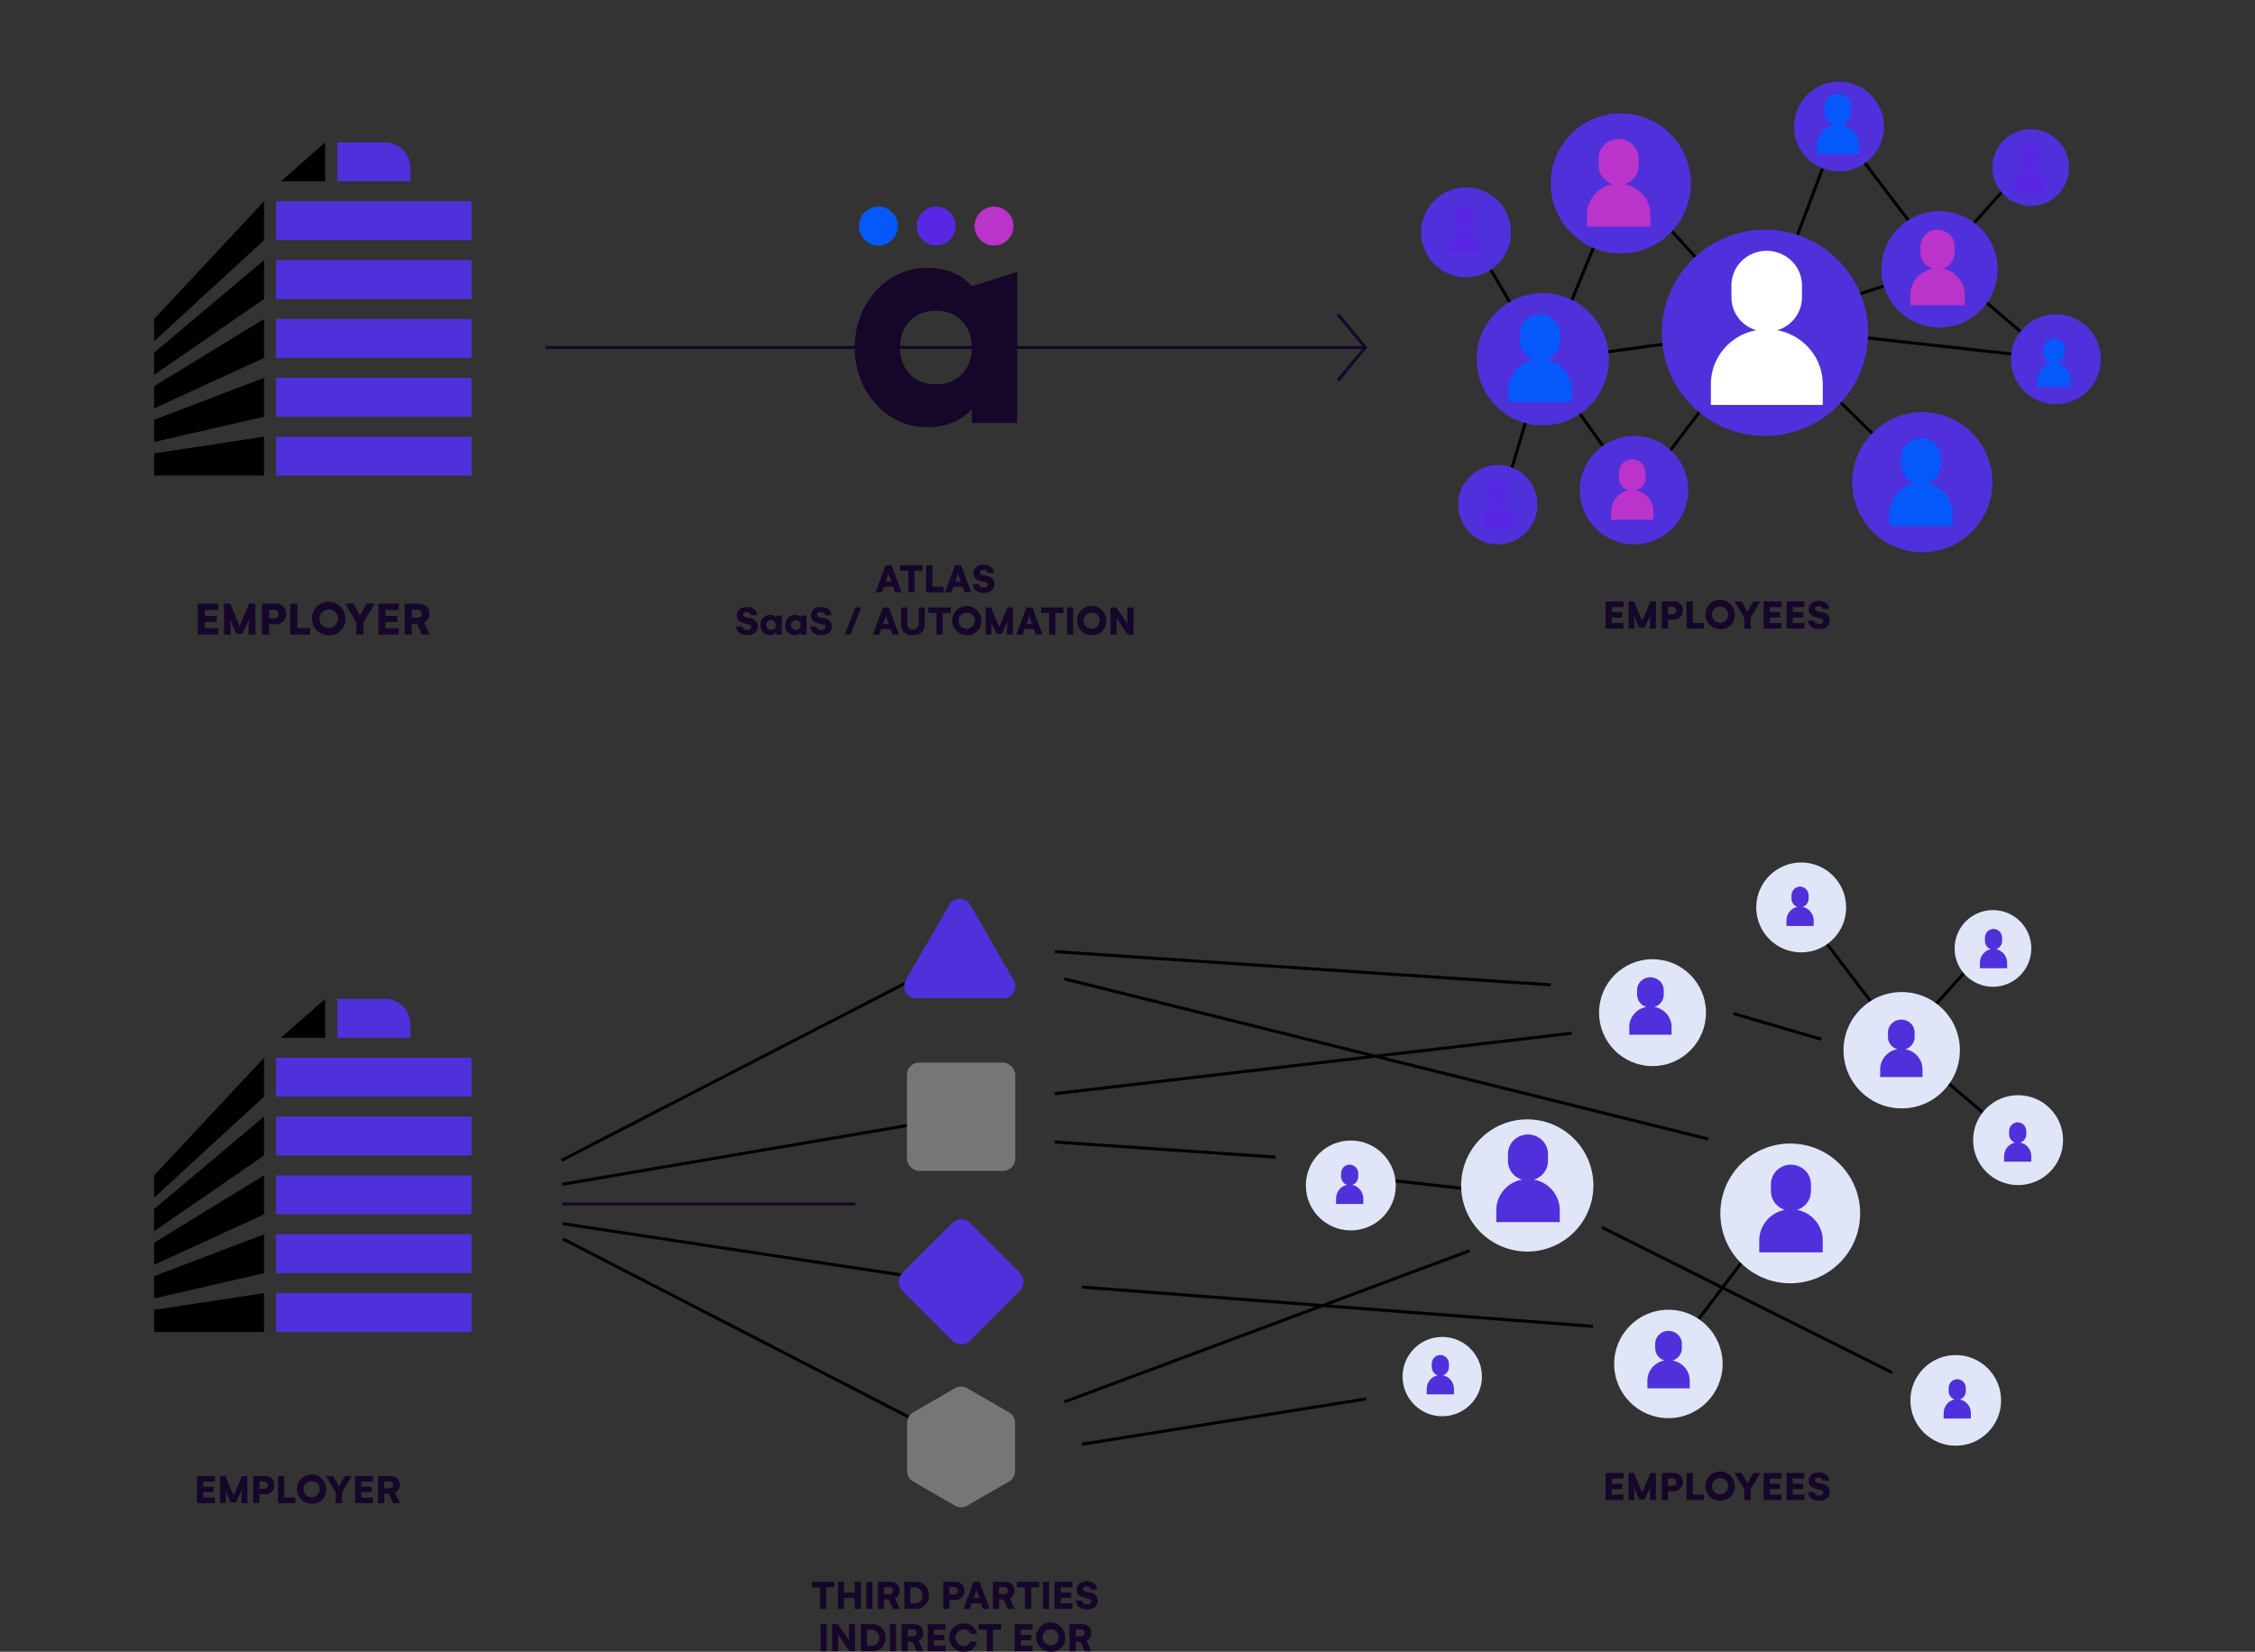 <svg xmlns="http://www.w3.org/2000/svg" xmlns:xlink="http://www.w3.org/1999/xlink" width="746" height="546.591" viewBox="0 0 746 546.591">
  <rect x="0" y="0" width="746" height="546.591" fill="#333333" stroke="none"/>
  <defs>
    <clipPath id="clip-path">
      <rect id="Rectangle_21" data-name="Rectangle 21" width="746" height="212" transform="translate(0 307)" fill="#fff"/>
    </clipPath>
    <clipPath id="clip-path-2">
      <rect id="Rectangle_20" data-name="Rectangle 20" width="105" height="110.25" transform="translate(51 354.125)" fill="#fff"/>
    </clipPath>
  </defs>
  <g id="Group_44" data-name="Group 44" transform="translate(2808 5516)">
    <g id="Group_41" data-name="Group 41" transform="translate(-2808 -5823)" clip-path="url(#clip-path)">
      <path id="Path_314" data-name="Path 314" d="M180.5,421.973H451.689" fill="none" stroke="#160629" stroke-miterlimit="10" stroke-width="1"/>
      <path id="Path_315" data-name="Path 315" d="M442.588,411l9.1,10.972-9.1,10.973" fill="none" stroke="#160629" stroke-miterlimit="10" stroke-width="1"/>
      <path id="Path_316" data-name="Path 316" d="M309.718,375.375a6.433,6.433,0,1,1-6.433,6.433A6.43,6.43,0,0,1,309.718,375.375Z" fill="#5827e3" fill-rule="evenodd"/>
      <path id="Path_317" data-name="Path 317" d="M328.842,375.375a6.433,6.433,0,1,1-6.433,6.433A6.43,6.43,0,0,1,328.842,375.375Z" fill="#ba33ca" fill-rule="evenodd"/>
      <path id="Path_318" data-name="Path 318" d="M290.6,375.375a6.433,6.433,0,1,1-6.433,6.433A6.43,6.43,0,0,1,290.6,375.375Z" fill="#0559fa" fill-rule="evenodd"/>
      <path id="Path_319" data-name="Path 319" d="M309.621,434.192c-6.893,0-11.881-4.694-11.881-12.188s5-12.188,11.881-12.188S321.5,414.509,321.5,422,316.515,434.192,309.621,434.192ZM321.5,401.72c-3.3-3.8-8.185-6.088-14.886-6.088-13.071,0-23.865,11.485-23.865,26.372s10.794,26.371,23.878,26.371c6.688,0,11.587-2.3,14.886-6.087v4.693H336.5V397.026Z" fill="#160629"/>
      <g id="Group_40" data-name="Group 40" clip-path="url(#clip-path-2)">
        <path id="Path_320" data-name="Path 320" d="M155.982,373.6H91.346v12.874h64.636Z" fill="#5030da"/>
        <path id="Path_321" data-name="Path 321" d="M111.591,354.125h15.786a8.351,8.351,0,0,1,5.937,2.487,8.541,8.541,0,0,1,2.459,6.005V367H111.591Z" fill="#5030da"/>
        <path id="Path_322" data-name="Path 322" d="M155.982,393.075H91.346V405.95h64.636Z" fill="#5030da"/>
        <path id="Path_323" data-name="Path 323" d="M155.982,412.551H91.346v12.874h64.636Z" fill="#5030da"/>
        <path id="Path_324" data-name="Path 324" d="M155.982,432.026H91.346V444.9h64.636Z" fill="#5030da"/>
        <path id="Path_325" data-name="Path 325" d="M155.982,451.5H91.346v12.874h64.636Z" fill="#5030da"/>
        <path id="Path_326" data-name="Path 326" d="M87.354,386.474,51,419.9V412.55L87.354,373.6Z"/>
        <path id="Path_327" data-name="Path 327" d="M87.354,405.95,51,431.025v-7.364l36.354-30.586Z"/>
        <path id="Path_328" data-name="Path 328" d="M87.354,425.425,51,442.136V434.79l36.354-22.239Z"/>
        <path id="Path_329" data-name="Path 329" d="M87.354,444.9,51,453.246V445.9l36.354-13.874Z"/>
        <path id="Path_330" data-name="Path 330" d="M87.354,464.375H51v-7.346L87.354,451.5Z"/>
        <path id="Path_331" data-name="Path 331" d="M107.563,367H92.928l14.635-12.874Z"/>
      </g>
      <line id="Line_1" data-name="Line 1" x2="45.5" y2="49.875" transform="translate(538.744 367.788)" fill="none" stroke="#000" stroke-width="1"/>
      <line id="Line_2" data-name="Line 2" y1="67.375" x2="25.375" transform="translate(582.532 349.574)" fill="none" stroke="#000" stroke-width="1"/>
      <line id="Line_3" data-name="Line 3" y1="19.25" x2="58.625" transform="translate(582.844 395.65)" fill="none" stroke="#000" stroke-width="1"/>
      <line id="Line_4" data-name="Line 4" x2="94.5" y2="10.5" transform="translate(582.18 414.878)" fill="none" stroke="#000" stroke-width="1"/>
      <line id="Line_5" data-name="Line 5" x2="52.5" y2="51.625" transform="translate(583.351 415.018)" fill="none" stroke="#000" stroke-width="1"/>
      <line id="Line_6" data-name="Line 6" x1="41.125" y2="54.25" transform="translate(541.398 416.552)" fill="none" stroke="#000" stroke-width="1"/>
      <line id="Line_7" data-name="Line 7" x1="70" y2="9.625" transform="translate(510.443 416.745)" fill="none" stroke="#000" stroke-width="1"/>
      <line id="Line_8" data-name="Line 8" y1="32.375" x2="28.875" transform="translate(641.252 361.667)" fill="none" stroke="#000" stroke-width="1"/>
      <line id="Line_9" data-name="Line 9" x2="35.875" y2="30.625" transform="translate(642.825 394.87)" fill="none" stroke="#000" stroke-width="1"/>
      <line id="Line_10" data-name="Line 10" x1="30.625" y1="42.875" transform="translate(509.968 426.166)" fill="none" stroke="#000" stroke-width="1"/>
      <line id="Line_11" data-name="Line 11" x1="14.875" y2="49.875" transform="translate(495.979 426.018)" fill="none" stroke="#000" stroke-width="1"/>
      <line id="Line_12" data-name="Line 12" x1="25.375" y1="42.875" transform="translate(485.445 383.255)" fill="none" stroke="#000" stroke-width="1"/>
      <line id="Line_13" data-name="Line 13" y1="59.5" x2="24.5" transform="translate(511.663 367.06)" fill="none" stroke="#000" stroke-width="1"/>
      <line id="Line_14" data-name="Line 14" x1="33.25" y1="43.75" transform="translate(607.977 349.178)" fill="none" stroke="#000" stroke-width="1"/>
      <circle id="Ellipse_1" data-name="Ellipse 1" cx="34.125" cy="34.125" r="34.125" transform="translate(549.75 383)" fill="#5030da"/>
      <circle id="Ellipse_2" data-name="Ellipse 2" cx="14.875" cy="14.875" r="14.875" transform="translate(593.5 334)" fill="#5030da"/>
      <circle id="Ellipse_3" data-name="Ellipse 3" cx="14.875" cy="14.875" r="14.875" transform="translate(665.25 411)" fill="#5030da"/>
      <circle id="Ellipse_4" data-name="Ellipse 4" cx="14.875" cy="14.875" r="14.875" transform="translate(470.125 369)" fill="#5030da"/>
      <circle id="Ellipse_5" data-name="Ellipse 5" cx="13.125" cy="13.125" r="13.125" transform="translate(482.375 460.875)" fill="#5030da"/>
      <circle id="Ellipse_6" data-name="Ellipse 6" cx="19.25" cy="19.25" r="19.25" transform="translate(622.375 376.875)" fill="#5030da"/>
      <circle id="Ellipse_7" data-name="Ellipse 7" cx="21.875" cy="21.875" r="21.875" transform="translate(488.5 404)" fill="#5030da"/>
      <circle id="Ellipse_8" data-name="Ellipse 8" cx="12.688" cy="12.688" r="12.688" transform="translate(659.125 349.75)" fill="#5030da"/>
      <circle id="Ellipse_9" data-name="Ellipse 9" cx="17.938" cy="17.938" r="17.938" transform="translate(522.625 451.25)" fill="#5030da"/>
      <circle id="Ellipse_10" data-name="Ellipse 10" cx="23.188" cy="23.188" r="23.188" transform="translate(612.75 443.375)" fill="#5030da"/>
      <circle id="Ellipse_11" data-name="Ellipse 11" cx="23.188" cy="23.188" r="23.188" transform="translate(513 344.5)" fill="#5030da"/>
      <path id="Path_332" data-name="Path 332" d="M289.624,503h2.128l.672-1.848h3.024l.658,1.848h2.17l-3.332-8.974H292.97Zm3.388-3.556.364-.966c.238-.616.6-1.694.588-1.694.014,0,.336,1.078.546,1.694l.35.966Zm12.2-5.418h-7.42v1.848h2.7V503h2.044v-7.126h2.674Zm3.256,7.126v-7.126h-2.072V503h5.74v-1.848ZM312.62,503h2.128l.672-1.848h3.024L319.1,503h2.17l-3.332-8.974h-1.974Zm3.388-3.556.364-.966c.238-.616.6-1.694.588-1.694.014,0,.336,1.078.546,1.694l.35.966Zm6.046-2.758c0,1.2.672,2.184,2.422,2.59l1.484.35c.532.126.91.35.91.868,0,.6-.5.966-1.372.966-.924,0-1.54-.42-1.6-1.148h-2.1c.126,1.778,1.54,2.87,3.668,2.87s3.556-1.12,3.556-2.912a2.649,2.649,0,0,0-2.38-2.632l-1.414-.322c-.616-.14-1.078-.336-1.078-.882s.448-.882,1.148-.882c.77,0,1.344.406,1.372,1.036h2.114c-.028-1.652-1.386-2.758-3.374-2.758C323.4,493.83,322.054,494.936,322.054,496.686Zm-78.292,14c0,1.2.672,2.184,2.422,2.59l1.484.35c.532.126.91.35.91.868,0,.6-.5.966-1.372.966-.924,0-1.54-.42-1.6-1.148h-2.1c.126,1.778,1.54,2.87,3.668,2.87s3.556-1.12,3.556-2.912a2.649,2.649,0,0,0-2.38-2.632l-1.414-.322c-.616-.14-1.078-.336-1.078-.882s.448-.882,1.148-.882c.77,0,1.344.406,1.372,1.036H250.5c-.028-1.652-1.386-2.758-3.374-2.758C245.106,507.83,243.762,508.936,243.762,510.686Zm13.217,0-.126.616a2.606,2.606,0,0,0-2.072-.84,3.134,3.134,0,0,0-3.164,3.43,2.979,2.979,0,0,0,2.982,3.29,2.693,2.693,0,0,0,2.142-.91V517h1.876v-6.314Zm-1.862,4.732a1.6,1.6,0,1,1,1.54-1.61A1.5,1.5,0,0,1,255.117,515.418Zm10.051-4.732-.126.616a2.606,2.606,0,0,0-2.072-.84,3.134,3.134,0,0,0-3.164,3.43,2.979,2.979,0,0,0,2.982,3.29,2.693,2.693,0,0,0,2.142-.91V517h1.876v-6.314Zm-1.862,4.732a1.6,1.6,0,1,1,1.54-1.61A1.5,1.5,0,0,1,263.306,515.418Zm4.942-4.732c0,1.2.672,2.184,2.422,2.59l1.484.35c.532.126.91.35.91.868,0,.6-.5.966-1.372.966-.924,0-1.54-.42-1.6-1.148H268c.126,1.778,1.54,2.87,3.668,2.87s3.556-1.12,3.556-2.912a2.649,2.649,0,0,0-2.38-2.632l-1.414-.322c-.616-.14-1.078-.336-1.078-.882s.448-.882,1.148-.882c.77,0,1.344.406,1.372,1.036h2.114c-.028-1.652-1.386-2.758-3.374-2.758C269.592,507.83,268.248,508.936,268.248,510.686ZM279.439,517h1.932l3.5-8.974h-1.932Zm9.3,0h2.128l.672-1.848h3.024l.658,1.848h2.17l-3.332-8.974h-1.974Zm3.388-3.556.364-.966c.238-.616.6-1.694.588-1.694.014,0,.336,1.078.546,1.694l.35.966Zm5.968.21c0,2.2,1.5,3.528,3.906,3.528,2.324,0,3.934-1.232,3.934-3.528v-5.628h-2.044v5.544a1.879,1.879,0,0,1-3.752,0v-5.544H298.1Zm16.442-5.628h-7.42v1.848h2.7V517h2.044v-7.126h2.674Zm10.12,4.48a4.833,4.833,0,1,0-4.844,4.676A4.555,4.555,0,0,0,324.66,512.506Zm-2.17,0a2.669,2.669,0,1,1-2.646-2.772A2.588,2.588,0,0,1,322.49,512.506Zm10.848-4.48-2.772,6.468-2.7-6.468h-1.792V517h1.946v-1.12c0-1.218-.084-2.31-.168-3.206l1.75,4.074h1.806l1.9-4.186a30.852,30.852,0,0,0-.154,3.318V517h1.988v-8.974ZM336.211,517h2.128l.672-1.848h3.024l.658,1.848h2.17l-3.332-8.974h-1.974Zm3.388-3.556.364-.966c.238-.616.6-1.694.588-1.694.014,0,.336,1.078.546,1.694l.35.966Zm12.2-5.418h-7.42v1.848h2.7V517h2.044v-7.126H351.8ZM355.023,517v-8.974h-2.044V517Zm10.953-4.494a4.833,4.833,0,1,0-4.844,4.676A4.555,4.555,0,0,0,365.976,512.506Zm-2.17,0a2.669,2.669,0,1,1-2.646-2.772A2.588,2.588,0,0,1,363.806,512.506Zm9.155-4.48v5.446l-3.668-5.446h-1.9V517H369.4v-5.432L373.087,517h1.9v-8.974Z" fill="#160629"/>
      <path id="Path_333" data-name="Path 333" d="M72.192,508.856v-2.112H65.424V517h6.768v-2.112H67.76V512.84h3.952v-2.032H67.76v-1.952Zm10.224-2.112-3.168,7.392-3.088-7.392H74.112V517h2.224v-1.28c0-1.392-.1-2.64-.192-3.664l2,4.656h2.064l2.176-4.784a35.257,35.257,0,0,0-.176,3.792V517H84.48V506.744Zm8.61,0H86.674V517H89.01v-3.392h1.968a3.306,3.306,0,0,0,3.648-3.424A3.256,3.256,0,0,0,91.026,506.744Zm-.48,4.864H89.01v-2.832h1.552a1.4,1.4,0,0,1,1.6,1.36A1.425,1.425,0,0,1,90.546,511.608Zm7.855,3.28v-8.144H96.034V517h6.56v-2.112Zm15.845-3.024a5.523,5.523,0,1,0-5.536,5.344A5.206,5.206,0,0,0,114.247,511.864Zm-2.48,0a3.051,3.051,0,1,1-3.024-3.168A2.958,2.958,0,0,1,111.767,511.864Zm2.416-5.12,3.7,6.256v4h2.352v-4l3.712-6.256h-2.624l-1.04,1.776c-.72,1.232-1.184,2.208-1.184,2.208s-.464-.944-1.184-2.208l-1.024-1.776Zm17.759,2.112v-2.112h-6.768V517h6.768v-2.112H127.51V512.84h3.952v-2.032H127.51v-1.952Zm1.92,8.144H136.2v-3.584h1.76L139.542,517h2.624l-1.872-3.984a3.013,3.013,0,0,0,1.76-2.944c0-2.144-1.328-3.328-4.064-3.328h-4.128Zm2.336-5.584v-2.64h1.792c1.184,0,1.6.64,1.6,1.312,0,.688-.448,1.328-1.616,1.328Z" fill="#160629"/>
      <path id="Path_334" data-name="Path 334" d="M537.078,507.874v-1.848h-5.922V515h5.922v-1.848H533.2V511.36h3.458v-1.778H533.2v-1.708Zm8.946-1.848-2.772,6.468-2.7-6.468h-1.792V515H540.7v-1.12c0-1.218-.084-2.31-.168-3.206l1.75,4.074h1.806l1.9-4.186a30.852,30.852,0,0,0-.154,3.318V515h1.988v-8.974Zm7.534,0H549.75V515h2.044v-2.968h1.722a2.893,2.893,0,0,0,3.192-3A2.849,2.849,0,0,0,553.558,506.026Zm-.42,4.256h-1.344V507.8h1.358a1.223,1.223,0,0,1,1.4,1.19A1.247,1.247,0,0,1,553.138,510.282Zm6.874,2.87v-7.126H557.94V515h5.74v-1.848Zm13.865-2.646a4.833,4.833,0,1,0-4.844,4.676A4.555,4.555,0,0,0,573.877,510.506Zm-2.17,0a2.669,2.669,0,1,1-2.646-2.772A2.588,2.588,0,0,1,571.707,510.506Zm2.113-4.48,3.234,5.474V515h2.058v-3.5l3.248-5.474h-2.3l-.91,1.554c-.63,1.078-1.036,1.932-1.036,1.932s-.406-.826-1.036-1.932l-.9-1.554Zm15.54,1.848v-1.848h-5.922V515h5.922v-1.848h-3.878V511.36h3.458v-1.778h-3.458v-1.708Zm7.6,0v-1.848h-5.922V515h5.922v-1.848h-3.878V511.36h3.458v-1.778h-3.458v-1.708Zm1.414.812c0,1.2.672,2.184,2.422,2.59l1.484.35c.532.126.91.35.91.868,0,.6-.5.966-1.372.966-.924,0-1.54-.42-1.6-1.148h-2.1c.126,1.778,1.54,2.87,3.668,2.87s3.556-1.12,3.556-2.912a2.649,2.649,0,0,0-2.38-2.632l-1.414-.322c-.616-.14-1.078-.336-1.078-.882s.448-.882,1.148-.882c.77,0,1.344.406,1.372,1.036h2.114c-.028-1.652-1.386-2.758-3.374-2.758C599.719,505.83,598.375,506.936,598.375,508.686Z" fill="#160629"/>
      <path id="Path_335" data-name="Path 335" d="M591.855,417.463a21.188,21.188,0,0,0-2.242-.814c-.572-.154-1.121-.264-1.749-.374a11.039,11.039,0,0,0,1.581-.55,11.5,11.5,0,0,0,2.04-1.209c.157-.121.325-.231.471-.363s.4-.352.606-.528a11.419,11.419,0,0,0,2.639-3.756,11.2,11.2,0,0,0,.926-4.471v-3.971a11.279,11.279,0,0,0-2.59-7.179,11.674,11.674,0,0,0-6.615-3.984,12.212,12.212,0,0,0-2.478-.264,11.763,11.763,0,0,0-8.237,3.347,11.317,11.317,0,0,0-3.412,8.08V405.4a11.236,11.236,0,0,0,1.231,5.1,11.468,11.468,0,0,0,3.422,4.021,10.737,10.737,0,0,0,2.074,1.209,12.538,12.538,0,0,0,1.513.572c-.56.11-1.121.2-1.681.352a20.233,20.233,0,0,0-2.3.814,18.406,18.406,0,0,0-8.044,6.686A17.89,17.89,0,0,0,566,434.06V441h37v-6.94a17.884,17.884,0,0,0-3.049-9.929A18.4,18.4,0,0,0,591.855,417.463Z" fill="#fff"/>
      <path id="Path_336" data-name="Path 336" d="M513.675,426.616a11.929,11.929,0,0,0-1.273-.462c-.325-.088-.637-.151-.993-.213a6.266,6.266,0,0,0,.9-.313,6.534,6.534,0,0,0,1.159-.688c.089-.069.184-.131.267-.206s.229-.2.343-.3a6.485,6.485,0,0,0,1.5-2.136,6.4,6.4,0,0,0,.525-2.542V417.5a6.42,6.42,0,0,0-1.47-4.082,6.623,6.623,0,0,0-3.754-2.266,6.934,6.934,0,0,0-1.407-.15,6.674,6.674,0,0,0-4.675,1.9,6.444,6.444,0,0,0-1.937,4.595v2.258a6.416,6.416,0,0,0,.7,2.9,6.513,6.513,0,0,0,1.942,2.286,6.109,6.109,0,0,0,1.178.688,6.829,6.829,0,0,0,.859.325c-.319.063-.637.113-.955.2a11.472,11.472,0,0,0-1.3.462,10.449,10.449,0,0,0-4.566,3.8A10.187,10.187,0,0,0,499,436.054V440h21v-3.946a10.186,10.186,0,0,0-1.73-5.646A10.457,10.457,0,0,0,513.675,426.616Z" fill="#0559fa"/>
      <path id="Path_337" data-name="Path 337" d="M639.675,467.616a11.929,11.929,0,0,0-1.273-.462c-.325-.088-.637-.151-.993-.213a6.266,6.266,0,0,0,.9-.313,6.534,6.534,0,0,0,1.159-.688c.089-.069.184-.131.267-.206s.229-.2.343-.3a6.485,6.485,0,0,0,1.5-2.136,6.4,6.4,0,0,0,.525-2.542V458.5a6.42,6.42,0,0,0-1.47-4.082,6.623,6.623,0,0,0-3.754-2.266,6.934,6.934,0,0,0-1.407-.15,6.674,6.674,0,0,0-4.675,1.9,6.444,6.444,0,0,0-1.937,4.595v2.258a6.415,6.415,0,0,0,.7,2.9,6.513,6.513,0,0,0,1.942,2.286,6.11,6.11,0,0,0,1.178.688,6.829,6.829,0,0,0,.859.325c-.319.063-.637.113-.955.2a11.469,11.469,0,0,0-1.3.462,10.449,10.449,0,0,0-4.566,3.8A10.187,10.187,0,0,0,625,477.054V481h21v-3.946a10.186,10.186,0,0,0-1.73-5.646A10.457,10.457,0,0,0,639.675,467.616Z" fill="#0559fa"/>
      <path id="Path_338" data-name="Path 338" d="M644.578,396.462a10.453,10.453,0,0,0-1.091-.4c-.278-.075-.545-.129-.851-.183a5.349,5.349,0,0,0,.769-.269,5.6,5.6,0,0,0,.993-.594c.077-.059.158-.113.229-.177s.2-.173.295-.259a5.551,5.551,0,0,0,1.734-4.033V388.6a5.555,5.555,0,0,0-1.259-3.519,5.674,5.674,0,0,0-3.219-1.954,5.952,5.952,0,0,0-1.2-.129,5.7,5.7,0,0,0-4.008,1.641,5.571,5.571,0,0,0-1.66,3.961v1.946a5.574,5.574,0,0,0,2.264,4.469,5.241,5.241,0,0,0,1.009.594,6.172,6.172,0,0,0,.737.28c-.273.054-.546.1-.819.172a10.051,10.051,0,0,0-1.118.4,8.971,8.971,0,0,0-3.913,3.278A8.813,8.813,0,0,0,632,404.6V408h18v-3.4a8.821,8.821,0,0,0-1.483-4.867A8.975,8.975,0,0,0,644.578,396.462Z" fill="#ba33ca"/>
      <path id="Path_339" data-name="Path 339" d="M539.675,368.616a11.929,11.929,0,0,0-1.273-.462c-.325-.088-.637-.151-.993-.213a6.266,6.266,0,0,0,.9-.313,6.534,6.534,0,0,0,1.159-.688c.089-.069.184-.131.267-.206s.229-.2.343-.3a6.485,6.485,0,0,0,1.5-2.136,6.4,6.4,0,0,0,.525-2.542V359.5a6.42,6.42,0,0,0-1.47-4.082,6.623,6.623,0,0,0-3.754-2.266,6.934,6.934,0,0,0-1.407-.15,6.674,6.674,0,0,0-4.675,1.9,6.444,6.444,0,0,0-1.937,4.595v2.258a6.415,6.415,0,0,0,.7,2.9,6.513,6.513,0,0,0,1.942,2.286,6.11,6.11,0,0,0,1.178.688,6.829,6.829,0,0,0,.859.325c-.319.063-.637.113-.955.2a11.469,11.469,0,0,0-1.3.462,10.449,10.449,0,0,0-4.566,3.8A10.187,10.187,0,0,0,525,378.054V382h21v-3.946a10.186,10.186,0,0,0-1.73-5.646A10.457,10.457,0,0,0,539.675,368.616Z" fill="#ba33ca"/>
      <path id="Path_340" data-name="Path 340" d="M542.783,469.77a7.68,7.68,0,0,0-.848-.319c-.217-.061-.425-.1-.662-.147a4.03,4.03,0,0,0,.6-.216,4.277,4.277,0,0,0,.772-.474c.059-.047.123-.091.178-.142s.153-.138.229-.207a4.5,4.5,0,0,0,1.349-3.227v-1.557a4.529,4.529,0,0,0-.979-2.815,4.372,4.372,0,0,0-6.558-.353,4.516,4.516,0,0,0-1.291,3.168v1.557a4.535,4.535,0,0,0,.466,2,4.456,4.456,0,0,0,1.295,1.577,4,4,0,0,0,.784.474,4.6,4.6,0,0,0,.573.225c-.212.043-.424.077-.636.138a7.493,7.493,0,0,0-.87.319,7.03,7.03,0,0,0-3.044,2.622A7.2,7.2,0,0,0,533,476.278V479h14v-2.722a7.192,7.192,0,0,0-1.154-3.893A7.025,7.025,0,0,0,542.783,469.77Z" fill="#ba33ca"/>
      <path id="Path_341" data-name="Path 341" d="M610.783,348.77a7.68,7.68,0,0,0-.848-.319c-.217-.061-.425-.1-.662-.147a4.03,4.03,0,0,0,.6-.216,4.277,4.277,0,0,0,.772-.474c.059-.047.123-.091.178-.142s.153-.138.229-.207a4.5,4.5,0,0,0,1.349-3.227v-1.557a4.529,4.529,0,0,0-.979-2.815,4.372,4.372,0,0,0-6.558-.353,4.516,4.516,0,0,0-1.291,3.168v1.557a4.535,4.535,0,0,0,.466,2,4.456,4.456,0,0,0,1.295,1.577,4,4,0,0,0,.784.474,4.6,4.6,0,0,0,.573.225c-.212.043-.424.077-.636.138a7.493,7.493,0,0,0-.87.319,7.03,7.03,0,0,0-3.044,2.622A7.2,7.2,0,0,0,601,355.278V358h14v-2.722a7.192,7.192,0,0,0-1.154-3.893A7.025,7.025,0,0,0,610.783,348.77Z" fill="#0559fa"/>
      <path id="Path_342" data-name="Path 342" d="M497.687,474.616a5.988,5.988,0,0,0-.667-.255c-.17-.049-.333-.083-.52-.118a3.151,3.151,0,0,0,.47-.172,3.45,3.45,0,0,0,.607-.38c.046-.038.1-.072.14-.114s.12-.11.18-.165a3.584,3.584,0,0,0,.784-1.179,3.673,3.673,0,0,0,.276-1.4v-1.246a3.659,3.659,0,0,0-.77-2.252,3.4,3.4,0,0,0-5.153-.283,3.651,3.651,0,0,0-1.014,2.535v1.246a3.694,3.694,0,0,0,.366,1.6,3.554,3.554,0,0,0,1.017,1.261,3.162,3.162,0,0,0,.617.38,3.489,3.489,0,0,0,.45.179c-.167.035-.333.062-.5.111a5.459,5.459,0,0,0-3.075,2.352,5.846,5.846,0,0,0-.895,3.11V482h11v-2.177a5.839,5.839,0,0,0-.906-3.115A5.551,5.551,0,0,0,497.687,474.616Z" fill="#5827e3"/>
      <path id="Path_343" data-name="Path 343" d="M673.687,363.616a5.99,5.99,0,0,0-.667-.255c-.17-.049-.333-.083-.52-.118a3.15,3.15,0,0,0,.47-.172,3.449,3.449,0,0,0,.607-.38c.046-.038.1-.072.14-.114s.12-.11.18-.165a3.583,3.583,0,0,0,.784-1.179,3.673,3.673,0,0,0,.276-1.4v-1.246a3.659,3.659,0,0,0-.77-2.252,3.4,3.4,0,0,0-5.153-.283,3.651,3.651,0,0,0-1.014,2.535v1.246a3.693,3.693,0,0,0,.366,1.6,3.554,3.554,0,0,0,1.017,1.261,3.162,3.162,0,0,0,.617.38,3.488,3.488,0,0,0,.45.179c-.167.035-.333.062-.5.111a5.459,5.459,0,0,0-3.075,2.352,5.845,5.845,0,0,0-.9,3.11V371h11v-2.177a5.839,5.839,0,0,0-.906-3.115A5.551,5.551,0,0,0,673.687,363.616Z" fill="#5827e3"/>
      <path id="Path_344" data-name="Path 344" d="M681.687,427.616a5.99,5.99,0,0,0-.667-.255c-.17-.049-.333-.083-.52-.118a3.15,3.15,0,0,0,.47-.172,3.449,3.449,0,0,0,.607-.38c.046-.038.1-.072.14-.114s.12-.11.18-.165a3.583,3.583,0,0,0,.784-1.179,3.673,3.673,0,0,0,.276-1.4v-1.246a3.659,3.659,0,0,0-.77-2.252,3.4,3.4,0,0,0-5.153-.283,3.651,3.651,0,0,0-1.014,2.535v1.246a3.693,3.693,0,0,0,.366,1.6,3.554,3.554,0,0,0,1.017,1.261,3.162,3.162,0,0,0,.617.38,3.488,3.488,0,0,0,.45.179c-.167.035-.333.062-.5.111a5.459,5.459,0,0,0-3.075,2.352,5.845,5.845,0,0,0-.9,3.11V435h11v-2.177a5.839,5.839,0,0,0-.906-3.115A5.551,5.551,0,0,0,681.687,427.616Z" fill="#0559fa"/>
      <path id="Path_345" data-name="Path 345" d="M486.687,383.616a5.988,5.988,0,0,0-.667-.255c-.17-.049-.333-.083-.52-.118a3.151,3.151,0,0,0,.47-.172,3.45,3.45,0,0,0,.607-.38c.046-.038.1-.072.14-.114s.12-.11.18-.165a3.584,3.584,0,0,0,.784-1.179,3.673,3.673,0,0,0,.276-1.4v-1.246a3.659,3.659,0,0,0-.77-2.252,3.4,3.4,0,0,0-5.153-.283,3.651,3.651,0,0,0-1.014,2.535v1.246a3.694,3.694,0,0,0,.366,1.6,3.554,3.554,0,0,0,1.017,1.261,3.162,3.162,0,0,0,.617.38,3.489,3.489,0,0,0,.45.179c-.167.035-.333.062-.5.111a5.459,5.459,0,0,0-3.075,2.352,5.846,5.846,0,0,0-.895,3.11V391h11v-2.177a5.839,5.839,0,0,0-.906-3.115A5.551,5.551,0,0,0,486.687,383.616Z" fill="#5827e3"/>
    </g>
    <g id="Group_42" data-name="Group 42" transform="translate(0 285.409)">
      <path id="Path_310" data-name="Path 310" d="M71.106,221.874v-1.848H65.184V229h5.922v-1.848H67.228V225.36h3.458v-1.778H67.228v-1.708Zm8.946-1.848-2.772,6.468-2.7-6.468H72.785V229h1.946v-1.12c0-1.218-.084-2.31-.168-3.206l1.75,4.074h1.806l1.9-4.186a30.849,30.849,0,0,0-.154,3.318V229h1.988v-8.974Zm7.534,0H83.777V229h2.044v-2.968h1.722a2.893,2.893,0,0,0,3.192-3A2.849,2.849,0,0,0,87.586,220.026Zm-.42,4.256H85.822V221.8h1.358a1.223,1.223,0,0,1,1.4,1.19A1.247,1.247,0,0,1,87.165,224.282Zm6.874,2.87v-7.126H91.967V229h5.74v-1.848Zm13.865-2.646a4.833,4.833,0,1,0-4.844,4.676A4.555,4.555,0,0,0,107.9,224.506Zm-2.17,0a2.669,2.669,0,1,1-2.646-2.772A2.588,2.588,0,0,1,105.734,224.506Zm2.114-4.48,3.234,5.474V229h2.058v-3.5l3.248-5.474h-2.3l-.91,1.554c-.63,1.078-1.036,1.932-1.036,1.932s-.406-.826-1.036-1.932l-.9-1.554Zm15.539,1.848v-1.848h-5.922V229h5.922v-1.848h-3.878V225.36h3.458v-1.778h-3.458v-1.708Zm1.68,7.126h2.044v-3.136h1.54L130.037,229h2.3l-1.638-3.486a2.637,2.637,0,0,0,1.54-2.576c0-1.876-1.162-2.912-3.556-2.912h-3.612Zm2.044-4.886V221.8h1.568c1.036,0,1.4.56,1.4,1.148s-.392,1.162-1.414,1.162Z" transform="translate(-2808 -5533)" fill="#160629"/>
      <path id="Path_311" data-name="Path 311" d="M276.018,255.026H268.6v1.848h2.7V264h2.044v-7.126h2.674ZM277.2,264h2.044v-3.626h3.486V264h2.058v-8.974h-2.058v3.57h-3.486v-3.57H277.2Zm11.437,0v-8.974h-2.044V264Zm1.811,0h2.044v-3.136h1.54L295.419,264h2.3l-1.638-3.486a2.637,2.637,0,0,0,1.54-2.576c0-1.876-1.162-2.912-3.556-2.912h-3.612Zm2.044-4.886V256.8h1.568c1.036,0,1.4.56,1.4,1.148s-.392,1.162-1.414,1.162Zm10.292-4.088h-3.654V264h3.654a4.3,4.3,0,0,0,4.522-4.452A4.36,4.36,0,0,0,302.785,255.026Zm-.2,7.126h-1.414v-5.278h1.414a2.463,2.463,0,0,1,2.562,2.674A2.429,2.429,0,0,1,302.589,262.152Zm13.27-7.126h-3.808V264H314.1v-2.968h1.722a2.893,2.893,0,0,0,3.192-3A2.849,2.849,0,0,0,315.859,255.026Zm-.42,4.256H314.1V256.8h1.358a1.223,1.223,0,0,1,1.4,1.19A1.247,1.247,0,0,1,315.439,259.282ZM318.73,264h2.128l.672-1.848h3.024l.658,1.848h2.17l-3.332-8.974h-1.974Zm3.388-3.556.364-.966c.238-.616.6-1.694.588-1.694.014,0,.336,1.078.546,1.694l.35.966ZM328.457,264H330.5v-3.136h1.54L333.427,264h2.3l-1.638-3.486a2.637,2.637,0,0,0,1.54-2.576c0-1.876-1.162-2.912-3.556-2.912h-3.612Zm2.044-4.886V256.8h1.568c1.036,0,1.4.56,1.4,1.148s-.392,1.162-1.414,1.162Zm13.316-4.088H336.4v1.848h2.7V264h2.044v-7.126h2.674ZM347.044,264v-8.974H345V264Zm7.734-7.126v-1.848h-5.922V264h5.922v-1.848H350.9V260.36h3.458v-1.778H350.9v-1.708Zm1.413.812c0,1.2.672,2.184,2.422,2.59l1.484.35c.532.126.91.35.91.868,0,.6-.5.966-1.372.966-.924,0-1.54-.42-1.6-1.148h-2.1c.126,1.778,1.54,2.87,3.668,2.87s3.556-1.12,3.556-2.912a2.649,2.649,0,0,0-2.38-2.632l-1.414-.322c-.616-.14-1.078-.336-1.078-.882s.448-.882,1.148-.882c.77,0,1.344.406,1.372,1.036h2.114c-.028-1.652-1.386-2.758-3.374-2.758C357.535,254.83,356.191,255.936,356.191,257.686ZM273.476,278v-8.974h-2.044V278Zm7.383-8.974v5.446l-3.668-5.446h-1.9V278H277.3v-5.432L280.985,278h1.9v-8.974Zm7.6,0H284.8V278h3.654a4.3,4.3,0,0,0,4.522-4.452A4.36,4.36,0,0,0,288.457,269.026Zm-.2,7.126h-1.414v-5.278h1.414a2.463,2.463,0,0,1,2.562,2.674A2.429,2.429,0,0,1,288.261,276.152Zm8.17,1.848v-8.974h-2.044V278Zm1.811,0h2.044v-3.136h1.54L303.212,278h2.3l-1.638-3.486a2.637,2.637,0,0,0,1.54-2.576c0-1.876-1.162-2.912-3.556-2.912h-3.612Zm2.044-4.886V270.8h1.568c1.036,0,1.4.56,1.4,1.148s-.392,1.162-1.414,1.162Zm12.56-2.24v-1.848h-5.922V278h5.922v-1.848h-3.878V274.36h3.458v-1.778h-3.458v-1.708Zm5.866,7.308c2.436,0,4.242-1.372,4.494-3.388h-2.268a2.2,2.2,0,0,1-2.254,1.5,2.789,2.789,0,0,1,0-5.558,2.157,2.157,0,0,1,2.254,1.47h2.268c-.294-2.086-2.156-3.374-4.494-3.374a4.676,4.676,0,1,0,0,9.352Zm12.458-9.156h-7.42v1.848h2.7V278H328.5v-7.126h2.674Zm10.442,1.848v-1.848H335.69V278h5.922v-1.848h-3.878V274.36h3.458v-1.778h-3.458v-1.708Zm10.794,2.632a4.833,4.833,0,1,0-4.844,4.676A4.555,4.555,0,0,0,352.406,273.506Zm-2.17,0a2.669,2.669,0,1,1-2.646-2.772A2.588,2.588,0,0,1,350.236,273.506ZM353.819,278h2.044v-3.136h1.54L358.789,278h2.3l-1.638-3.486a2.637,2.637,0,0,0,1.54-2.576c0-1.876-1.162-2.912-3.556-2.912h-3.612Zm2.044-4.886V270.8h1.568c1.036,0,1.4.56,1.4,1.148s-.392,1.162-1.414,1.162Z" transform="translate(-2808 -5533)" fill="#160629"/>
      <path id="Path_312" data-name="Path 312" d="M537.078,220.874v-1.848h-5.922V228h5.922v-1.848H533.2V224.36h3.458v-1.778H533.2v-1.708Zm8.946-1.848-2.772,6.468-2.7-6.468h-1.792V228H540.7v-1.12c0-1.218-.084-2.31-.168-3.206l1.75,4.074h1.806l1.9-4.186a30.853,30.853,0,0,0-.154,3.318V228h1.988v-8.974Zm7.534,0H549.75V228h2.044v-2.968h1.722a2.893,2.893,0,0,0,3.192-3A2.849,2.849,0,0,0,553.558,219.026Zm-.42,4.256h-1.344V220.8h1.358a1.223,1.223,0,0,1,1.4,1.19A1.247,1.247,0,0,1,553.138,223.282Zm6.874,2.87v-7.126H557.94V228h5.74v-1.848Zm13.865-2.646a4.833,4.833,0,1,0-4.844,4.676A4.555,4.555,0,0,0,573.877,223.506Zm-2.17,0a2.669,2.669,0,1,1-2.646-2.772A2.588,2.588,0,0,1,571.707,223.506Zm2.113-4.48,3.234,5.474V228h2.058v-3.5l3.248-5.474h-2.3l-.91,1.554c-.63,1.078-1.036,1.932-1.036,1.932s-.406-.826-1.036-1.932l-.9-1.554Zm15.54,1.848v-1.848h-5.922V228h5.922v-1.848h-3.878V224.36h3.458v-1.778h-3.458v-1.708Zm7.6,0v-1.848h-5.922V228h5.922v-1.848h-3.878V224.36h3.458v-1.778h-3.458v-1.708Zm1.414.812c0,1.2.672,2.184,2.422,2.59l1.484.35c.532.126.91.35.91.868,0,.6-.5.966-1.372.966-.924,0-1.54-.42-1.6-1.148h-2.1c.126,1.778,1.54,2.87,3.668,2.87s3.556-1.12,3.556-2.912a2.649,2.649,0,0,0-2.38-2.632l-1.414-.322c-.616-.14-1.078-.336-1.078-.882s.448-.882,1.148-.882c.77,0,1.344.406,1.372,1.036h2.114c-.028-1.652-1.386-2.758-3.374-2.758C599.719,218.83,598.375,219.936,598.375,221.686Z" transform="translate(-2808 -5533)" fill="#160629"/>
      <path id="Path_313" data-name="Path 313" d="M186,130h97" transform="translate(-2808 -5533)" fill="none" stroke="#160629" stroke-miterlimit="10" stroke-width="1"/>
      <path id="Path_346" data-name="Path 346" d="M155.98,81.6H91.344V94.476H155.98Z" transform="translate(-2808 -5533)" fill="#5030da"/>
      <path id="Path_347" data-name="Path 347" d="M111.594,62.125H127.38a8.349,8.349,0,0,1,5.937,2.487,8.544,8.544,0,0,1,2.459,6V75H111.594Z" transform="translate(-2808 -5533)" fill="#5030da"/>
      <path id="Path_348" data-name="Path 348" d="M155.98,101.074H91.344v12.875H155.98Z" transform="translate(-2808 -5533)" fill="#5030da"/>
      <path id="Path_349" data-name="Path 349" d="M155.98,120.551H91.344v12.874H155.98Z" transform="translate(-2808 -5533)" fill="#5030da"/>
      <path id="Path_350" data-name="Path 350" d="M155.98,140.023H91.344V152.9H155.98Z" transform="translate(-2808 -5533)" fill="#5030da"/>
      <path id="Path_351" data-name="Path 351" d="M155.98,159.5H91.344v12.874H155.98Z" transform="translate(-2808 -5533)" fill="#5030da"/>
      <path id="Path_352" data-name="Path 352" d="M87.354,94.476,51,127.9v-7.346L87.354,81.6Z" transform="translate(-2808 -5533)"/>
      <path id="Path_353" data-name="Path 353" d="M87.354,113.949,51,139.024V131.66l36.354-30.586Z" transform="translate(-2808 -5533)"/>
      <path id="Path_354" data-name="Path 354" d="M87.354,133.425,51,150.136V142.79l36.354-22.239Z" transform="translate(-2808 -5533)"/>
      <path id="Path_355" data-name="Path 355" d="M87.354,152.9,51,161.244V153.9l36.354-13.875Z" transform="translate(-2808 -5533)"/>
      <path id="Path_356" data-name="Path 356" d="M87.354,172.374H51v-7.346L87.354,159.5Z" transform="translate(-2808 -5533)"/>
      <path id="Path_357" data-name="Path 357" d="M107.565,75H92.93l14.635-12.874Z" transform="translate(-2808 -5533)"/>
      <path id="Path_358" data-name="Path 358" d="M596.125,123,555,177.25" transform="translate(-2808 -5533)" fill="none" stroke="#000" stroke-width="1"/>
      <line id="Line_15" data-name="Line 15" y1="32.375" x2="28.875" transform="translate(-2179.248 -5488.333)" fill="none" stroke="#000" stroke-width="1"/>
      <line id="Line_16" data-name="Line 16" x2="35.875" y2="30.625" transform="translate(-2177.675 -5455.13)" fill="none" stroke="#000" stroke-width="1"/>
      <line id="Line_17" data-name="Line 17" x1="52.375" y1="5.875" transform="translate(-2354.056 -5411.503)" fill="none" stroke="#000" stroke-width="1"/>
      <line id="Line_18" data-name="Line 18" x1="33.25" y1="43.75" transform="translate(-2212.523 -5500.822)" fill="none" stroke="#000" stroke-width="1"/>
      <circle id="Ellipse_12" data-name="Ellipse 12" cx="23.125" cy="23.125" r="23.125" transform="translate(-2238.875 -5423)" fill="#e0e5f8"/>
      <circle id="Ellipse_13" data-name="Ellipse 13" cx="14.875" cy="14.875" r="14.875" transform="translate(-2227 -5516)" fill="#e0e5f8"/>
      <circle id="Ellipse_14" data-name="Ellipse 14" cx="14.875" cy="14.875" r="14.875" transform="translate(-2155.25 -5439)" fill="#e0e5f8"/>
      <circle id="Ellipse_15" data-name="Ellipse 15" cx="14.875" cy="14.875" r="14.875" transform="translate(-2376 -5424)" fill="#e0e5f8"/>
      <circle id="Ellipse_16" data-name="Ellipse 16" cx="13.125" cy="13.125" r="13.125" transform="translate(-2344 -5359)" fill="#e0e5f8"/>
      <circle id="Ellipse_17" data-name="Ellipse 17" cx="19.25" cy="19.25" r="19.25" transform="translate(-2198.125 -5473.125)" fill="#e0e5f8"/>
      <circle id="Ellipse_18" data-name="Ellipse 18" cx="21.875" cy="21.875" r="21.875" transform="translate(-2324.625 -5431)" fill="#e0e5f8"/>
      <circle id="Ellipse_19" data-name="Ellipse 19" cx="12.688" cy="12.688" r="12.688" transform="translate(-2161.375 -5500.25)" fill="#e0e5f8"/>
      <circle id="Ellipse_20" data-name="Ellipse 20" cx="17.938" cy="17.938" r="17.938" transform="translate(-2274 -5368)" fill="#e0e5f8"/>
      <circle id="Ellipse_21" data-name="Ellipse 21" cx="15" cy="15" r="15" transform="translate(-2176 -5353)" fill="#e0e5f8"/>
      <circle id="Ellipse_22" data-name="Ellipse 22" cx="17.688" cy="17.688" r="17.688" transform="translate(-2279 -5484)" fill="#e0e5f8"/>
      <line id="Line_19" data-name="Line 19" y1="22" x2="129" transform="translate(-2622.084 -5431.493)" fill="none" stroke="#000" stroke-width="1"/>
      <line id="Line_20" data-name="Line 20" x2="132" y2="20" transform="translate(-2621.925 -5396.494)" fill="none" stroke="#000" stroke-width="1"/>
      <line id="Line_21" data-name="Line 21" x2="132" y2="68" transform="translate(-2621.771 -5391.444)" fill="none" stroke="#000" stroke-width="1"/>
      <line id="Line_22" data-name="Line 22" y1="67" x2="130" transform="translate(-2622.229 -5484.444)" fill="none" stroke="#000" stroke-width="1"/>
      <line id="Line_23" data-name="Line 23" x1="73" y1="5" transform="translate(-2459.034 -5423.501)" fill="none" stroke="#000" stroke-width="1"/>
      <line id="Line_24" data-name="Line 24" x1="134" y2="50" transform="translate(-2455.825 -5387.532)" fill="none" stroke="#000" stroke-width="1"/>
      <line id="Line_25" data-name="Line 25" y1="20" x2="171" transform="translate(-2459.058 -5459.497)" fill="none" stroke="#000" stroke-width="1"/>
      <line id="Line_26" data-name="Line 26" x2="164" y2="11" transform="translate(-2458.967 -5486.499)" fill="none" stroke="#000" stroke-width="1"/>
      <line id="Line_27" data-name="Line 27" x2="213" y2="53" transform="translate(-2455.879 -5477.485)" fill="none" stroke="#000" stroke-width="1"/>
      <line id="Line_28" data-name="Line 28" y1="15" x2="94" transform="translate(-2450.079 -5338.494)" fill="none" stroke="#000" stroke-width="1"/>
      <path id="Path_359" data-name="Path 359" d="M602.5,75.5l-29-8.5" transform="translate(-2808 -5533)" fill="none" stroke="#000" stroke-width="1"/>
      <path id="Path_360" data-name="Path 360" d="M626,185.836,530,137.76" transform="translate(-2808 -5533)" fill="none" stroke="#000" stroke-width="1"/>
      <line id="Line_29" data-name="Line 29" x1="169" y1="13" transform="translate(-2450.038 -5375.501)" fill="none" stroke="#000" stroke-width="1"/>
      <rect id="Rectangle_22" data-name="Rectangle 22" width="35.826" height="35.826" rx="4" transform="translate(-2507.965 -5449.783)" fill="#767676"/>
      <rect id="Rectangle_23" data-name="Rectangle 23" width="31.666" height="31.666" rx="4" transform="translate(-2490.051 -5399.625) rotate(45)" fill="#5030da"/>
      <path id="Path_361" data-name="Path 361" d="M314.035,31a4,4,0,0,1,6.929,0l14.4,24.946a4,4,0,0,1-3.464,6H303.1a4,4,0,0,1-3.464-6Z" transform="translate(-2808 -5533)" fill="#5030da"/>
      <path id="Path_362" data-name="Path 362" d="M315.948,190.955a4,4,0,0,1,4,0l13.84,7.99a4,4,0,0,1,2,3.464v15.982a4,4,0,0,1-2,3.464l-13.84,7.99a4,4,0,0,1-4,0l-13.841-7.99a4,4,0,0,1-2-3.464V202.409a4,4,0,0,1,2-3.464Z" transform="translate(-2808 -5533)" fill="#767676"/>
      <path id="Path_363" data-name="Path 363" d="M509.675,122.616a11.935,11.935,0,0,0-1.273-.462c-.325-.088-.637-.151-.993-.213a6.266,6.266,0,0,0,.9-.313,6.532,6.532,0,0,0,1.159-.688c.089-.069.184-.131.267-.206s.229-.2.343-.3a6.486,6.486,0,0,0,1.5-2.136,6.4,6.4,0,0,0,.525-2.542V113.5a6.42,6.42,0,0,0-1.47-4.082,6.623,6.623,0,0,0-3.754-2.266,6.933,6.933,0,0,0-1.407-.15,6.674,6.674,0,0,0-4.675,1.9,6.444,6.444,0,0,0-1.937,4.6v2.258a6.416,6.416,0,0,0,.7,2.9,6.513,6.513,0,0,0,1.942,2.286,6.109,6.109,0,0,0,1.178.688,6.833,6.833,0,0,0,.859.325c-.319.063-.637.113-.955.2a11.466,11.466,0,0,0-1.3.462,10.449,10.449,0,0,0-4.566,3.8A10.187,10.187,0,0,0,495,132.054V136h21v-3.946a10.186,10.186,0,0,0-1.73-5.646A10.457,10.457,0,0,0,509.675,122.616Z" transform="translate(-2808 -5533)" fill="#5030da"/>
      <path id="Path_364" data-name="Path 364" d="M596.675,132.616a11.929,11.929,0,0,0-1.273-.462c-.325-.088-.637-.151-.993-.213a6.267,6.267,0,0,0,.9-.313,6.535,6.535,0,0,0,1.159-.688c.089-.069.184-.131.267-.206s.229-.2.343-.3a6.485,6.485,0,0,0,1.5-2.136,6.4,6.4,0,0,0,.525-2.542V123.5a6.42,6.42,0,0,0-1.47-4.082,6.623,6.623,0,0,0-3.754-2.266,6.933,6.933,0,0,0-1.407-.15,6.674,6.674,0,0,0-4.675,1.9,6.444,6.444,0,0,0-1.937,4.6v2.258a6.415,6.415,0,0,0,.7,2.9,6.513,6.513,0,0,0,1.942,2.286,6.111,6.111,0,0,0,1.178.688,6.833,6.833,0,0,0,.859.325c-.319.063-.637.113-.955.2a11.463,11.463,0,0,0-1.3.462,10.449,10.449,0,0,0-4.566,3.8A10.187,10.187,0,0,0,582,142.054V146h21v-3.946a10.186,10.186,0,0,0-1.73-5.646A10.457,10.457,0,0,0,596.675,132.616Z" transform="translate(-2808 -5533)" fill="#5030da"/>
      <path id="Path_365" data-name="Path 365" d="M554.783,182.231a8.227,8.227,0,0,0-.848-.3c-.217-.057-.425-.1-.662-.139a3.853,3.853,0,0,0,1.37-.656c.059-.045.123-.086.178-.135s.153-.131.229-.2a4.239,4.239,0,0,0,1-1.4,4.112,4.112,0,0,0,.35-1.666v-1.479a4.168,4.168,0,0,0-.979-2.674,4.434,4.434,0,0,0-2.5-1.485,4.68,4.68,0,0,0-.937-.1,4.491,4.491,0,0,0-3.117,1.247,4.182,4.182,0,0,0-1.291,3.01v1.479a4.13,4.13,0,0,0,.466,1.9,4.276,4.276,0,0,0,1.295,1.5,4.04,4.04,0,0,0,.784.451,4.859,4.859,0,0,0,.573.213c-.212.041-.424.074-.636.131a7.787,7.787,0,0,0-.87.3,6.948,6.948,0,0,0-3.044,2.491A6.6,6.6,0,0,0,545,188.414V191h14v-2.586a6.591,6.591,0,0,0-1.154-3.7A6.945,6.945,0,0,0,554.783,182.231Z" transform="translate(-2808 -5533)" fill="#5030da"/>
      <path id="Path_366" data-name="Path 366" d="M631.783,79.231a8.133,8.133,0,0,0-.848-.3c-.217-.057-.425-.1-.662-.139a4.3,4.3,0,0,0,.6-.2,4.358,4.358,0,0,0,.772-.451c.059-.045.123-.086.178-.135s.153-.131.229-.2a4.251,4.251,0,0,0,1-1.4,4.111,4.111,0,0,0,.35-1.665V73.257a4.167,4.167,0,0,0-.979-2.674,4.432,4.432,0,0,0-2.5-1.485,4.688,4.688,0,0,0-.937-.1,4.489,4.489,0,0,0-3.117,1.247,4.183,4.183,0,0,0-1.291,3.01v1.479a4.133,4.133,0,0,0,.466,1.9,4.287,4.287,0,0,0,1.295,1.5,4.1,4.1,0,0,0,.784.451,4.845,4.845,0,0,0,.573.213c-.212.041-.424.074-.636.131a7.727,7.727,0,0,0-.87.3,6.943,6.943,0,0,0-3.044,2.491A6.6,6.6,0,0,0,622,85.414V88h14V85.414a6.589,6.589,0,0,0-1.154-3.7A6.939,6.939,0,0,0,631.783,79.231Z" transform="translate(-2808 -5533)" fill="#5030da"/>
      <path id="Path_367" data-name="Path 367" d="M661.289,46a5.021,5.021,0,0,0-.545-.207c-.139-.039-.273-.067-.426-.1a2.632,2.632,0,0,0,.385-.14,2.812,2.812,0,0,0,.5-.308c.038-.031.079-.059.115-.092s.1-.09.147-.135a2.9,2.9,0,0,0,.642-.957,2.966,2.966,0,0,0,.225-1.14V41.913a2.958,2.958,0,0,0-.63-1.83,2.79,2.79,0,0,0-4.215-.23,2.952,2.952,0,0,0-.83,2.06v1.012a2.974,2.974,0,0,0,.3,1.3,2.9,2.9,0,0,0,.833,1.025,2.584,2.584,0,0,0,.5.308,3.043,3.043,0,0,0,.368.146c-.136.028-.272.05-.409.09a4.776,4.776,0,0,0-.559.207,4.537,4.537,0,0,0-1.957,1.7A4.717,4.717,0,0,0,655,50.231V52h9V50.231a4.71,4.71,0,0,0-.742-2.531A4.529,4.529,0,0,0,661.289,46Z" transform="translate(-2808 -5533)" fill="#5030da"/>
      <path id="Path_368" data-name="Path 368" d="M597.289,32a5.021,5.021,0,0,0-.545-.207c-.139-.039-.273-.067-.426-.1a2.632,2.632,0,0,0,.385-.14,2.812,2.812,0,0,0,.5-.308c.038-.031.079-.059.115-.092s.1-.09.147-.135a2.9,2.9,0,0,0,.642-.957,2.966,2.966,0,0,0,.225-1.14V27.913a2.958,2.958,0,0,0-.63-1.83,2.79,2.79,0,0,0-4.215-.23,2.952,2.952,0,0,0-.83,2.06v1.012a2.974,2.974,0,0,0,.3,1.3,2.9,2.9,0,0,0,.833,1.025,2.584,2.584,0,0,0,.5.308,3.043,3.043,0,0,0,.368.146c-.136.028-.272.05-.409.09a4.775,4.775,0,0,0-.559.207,4.537,4.537,0,0,0-1.957,1.7A4.717,4.717,0,0,0,591,36.231V38h9V36.231a4.71,4.71,0,0,0-.742-2.531A4.529,4.529,0,0,0,597.289,32Z" transform="translate(-2808 -5533)" fill="#5030da"/>
      <path id="Path_369" data-name="Path 369" d="M669.289,110a5.124,5.124,0,0,0-.545-.207c-.139-.039-.273-.067-.426-.1a2.648,2.648,0,0,0,.385-.141,2.769,2.769,0,0,0,.5-.308c.038-.031.079-.059.115-.092s.1-.09.147-.135a2.9,2.9,0,0,0,.642-.957,2.968,2.968,0,0,0,.225-1.14v-1.012a2.958,2.958,0,0,0-.63-1.83,2.79,2.79,0,0,0-4.215-.23,2.952,2.952,0,0,0-.83,2.06v1.012a2.973,2.973,0,0,0,.3,1.3,2.906,2.906,0,0,0,.833,1.025,2.577,2.577,0,0,0,.5.308,2.964,2.964,0,0,0,.368.146c-.136.028-.272.051-.409.09a4.864,4.864,0,0,0-.559.207,4.536,4.536,0,0,0-1.957,1.705,4.716,4.716,0,0,0-.732,2.526V116h9v-1.769a4.709,4.709,0,0,0-.742-2.531A4.537,4.537,0,0,0,669.289,110Z" transform="translate(-2808 -5533)" fill="#5030da"/>
      <path id="Path_370" data-name="Path 370" d="M649.289,195a5.125,5.125,0,0,0-.545-.207c-.139-.039-.273-.067-.426-.1a2.649,2.649,0,0,0,.385-.141,2.769,2.769,0,0,0,.5-.308c.038-.031.079-.059.115-.092s.1-.09.147-.135a2.9,2.9,0,0,0,.642-.957,2.968,2.968,0,0,0,.225-1.14v-1.012a2.958,2.958,0,0,0-.63-1.83,2.79,2.79,0,0,0-4.215-.23,2.952,2.952,0,0,0-.83,2.06v1.012a2.973,2.973,0,0,0,.3,1.3,2.906,2.906,0,0,0,.833,1.025,2.577,2.577,0,0,0,.5.308,2.966,2.966,0,0,0,.368.146c-.136.028-.272.051-.409.09a4.866,4.866,0,0,0-.559.207,4.536,4.536,0,0,0-1.957,1.705,4.716,4.716,0,0,0-.732,2.526V201h9v-1.769a4.709,4.709,0,0,0-.742-2.531A4.537,4.537,0,0,0,649.289,195Z" transform="translate(-2808 -5533)" fill="#5030da"/>
      <path id="Path_371" data-name="Path 371" d="M478.289,187a5.128,5.128,0,0,0-.545-.207c-.139-.039-.273-.067-.426-.1a2.649,2.649,0,0,0,.385-.141,2.77,2.77,0,0,0,.5-.308c.038-.031.079-.059.115-.092s.1-.09.147-.135a2.9,2.9,0,0,0,.642-.957,2.967,2.967,0,0,0,.225-1.14v-1.012a2.959,2.959,0,0,0-.63-1.83,2.79,2.79,0,0,0-4.215-.23,2.952,2.952,0,0,0-.83,2.06v1.012a2.973,2.973,0,0,0,.3,1.3,2.906,2.906,0,0,0,.833,1.025,2.577,2.577,0,0,0,.5.308,2.967,2.967,0,0,0,.368.146c-.136.028-.272.051-.409.09a4.873,4.873,0,0,0-.559.207,4.536,4.536,0,0,0-1.957,1.705,4.716,4.716,0,0,0-.732,2.526V193h9v-1.769a4.709,4.709,0,0,0-.742-2.531A4.536,4.536,0,0,0,478.289,187Z" transform="translate(-2808 -5533)" fill="#5030da"/>
      <path id="Path_372" data-name="Path 372" d="M448.289,124a5.127,5.127,0,0,0-.545-.207c-.139-.039-.273-.067-.426-.1a2.648,2.648,0,0,0,.385-.141,2.77,2.77,0,0,0,.5-.308c.038-.031.079-.059.115-.092s.1-.09.147-.135a2.9,2.9,0,0,0,.642-.957,2.967,2.967,0,0,0,.225-1.14v-1.012a2.959,2.959,0,0,0-.63-1.83,2.79,2.79,0,0,0-4.215-.23,2.952,2.952,0,0,0-.83,2.06v1.012a2.973,2.973,0,0,0,.3,1.3,2.906,2.906,0,0,0,.833,1.025,2.577,2.577,0,0,0,.5.308,2.964,2.964,0,0,0,.368.146c-.136.028-.272.051-.409.09a4.871,4.871,0,0,0-.559.207,4.536,4.536,0,0,0-1.957,1.705,4.716,4.716,0,0,0-.732,2.526V130h9v-1.769a4.709,4.709,0,0,0-.742-2.531A4.536,4.536,0,0,0,448.289,124Z" transform="translate(-2808 -5533)" fill="#5030da"/>
      <path id="Path_373" data-name="Path 373" d="M548.783,65.231a8.133,8.133,0,0,0-.848-.3c-.217-.057-.425-.1-.662-.139a4.3,4.3,0,0,0,.6-.2,4.358,4.358,0,0,0,.772-.451c.059-.045.123-.086.178-.135s.153-.131.229-.2a4.251,4.251,0,0,0,1-1.4,4.111,4.111,0,0,0,.35-1.666V59.257a4.167,4.167,0,0,0-.979-2.674,4.432,4.432,0,0,0-2.5-1.485,4.687,4.687,0,0,0-.937-.1,4.489,4.489,0,0,0-3.117,1.247,4.183,4.183,0,0,0-1.291,3.01v1.479a4.133,4.133,0,0,0,.466,1.9,4.287,4.287,0,0,0,1.295,1.5,4.1,4.1,0,0,0,.784.451,4.845,4.845,0,0,0,.573.213c-.212.041-.424.074-.636.131a7.727,7.727,0,0,0-.87.3,6.943,6.943,0,0,0-3.044,2.491A6.6,6.6,0,0,0,539,71.414V74h14V71.414a6.589,6.589,0,0,0-1.154-3.7A6.939,6.939,0,0,0,548.783,65.231Z" transform="translate(-2808 -5533)" fill="#5030da"/>
    </g>
  </g>
</svg>
